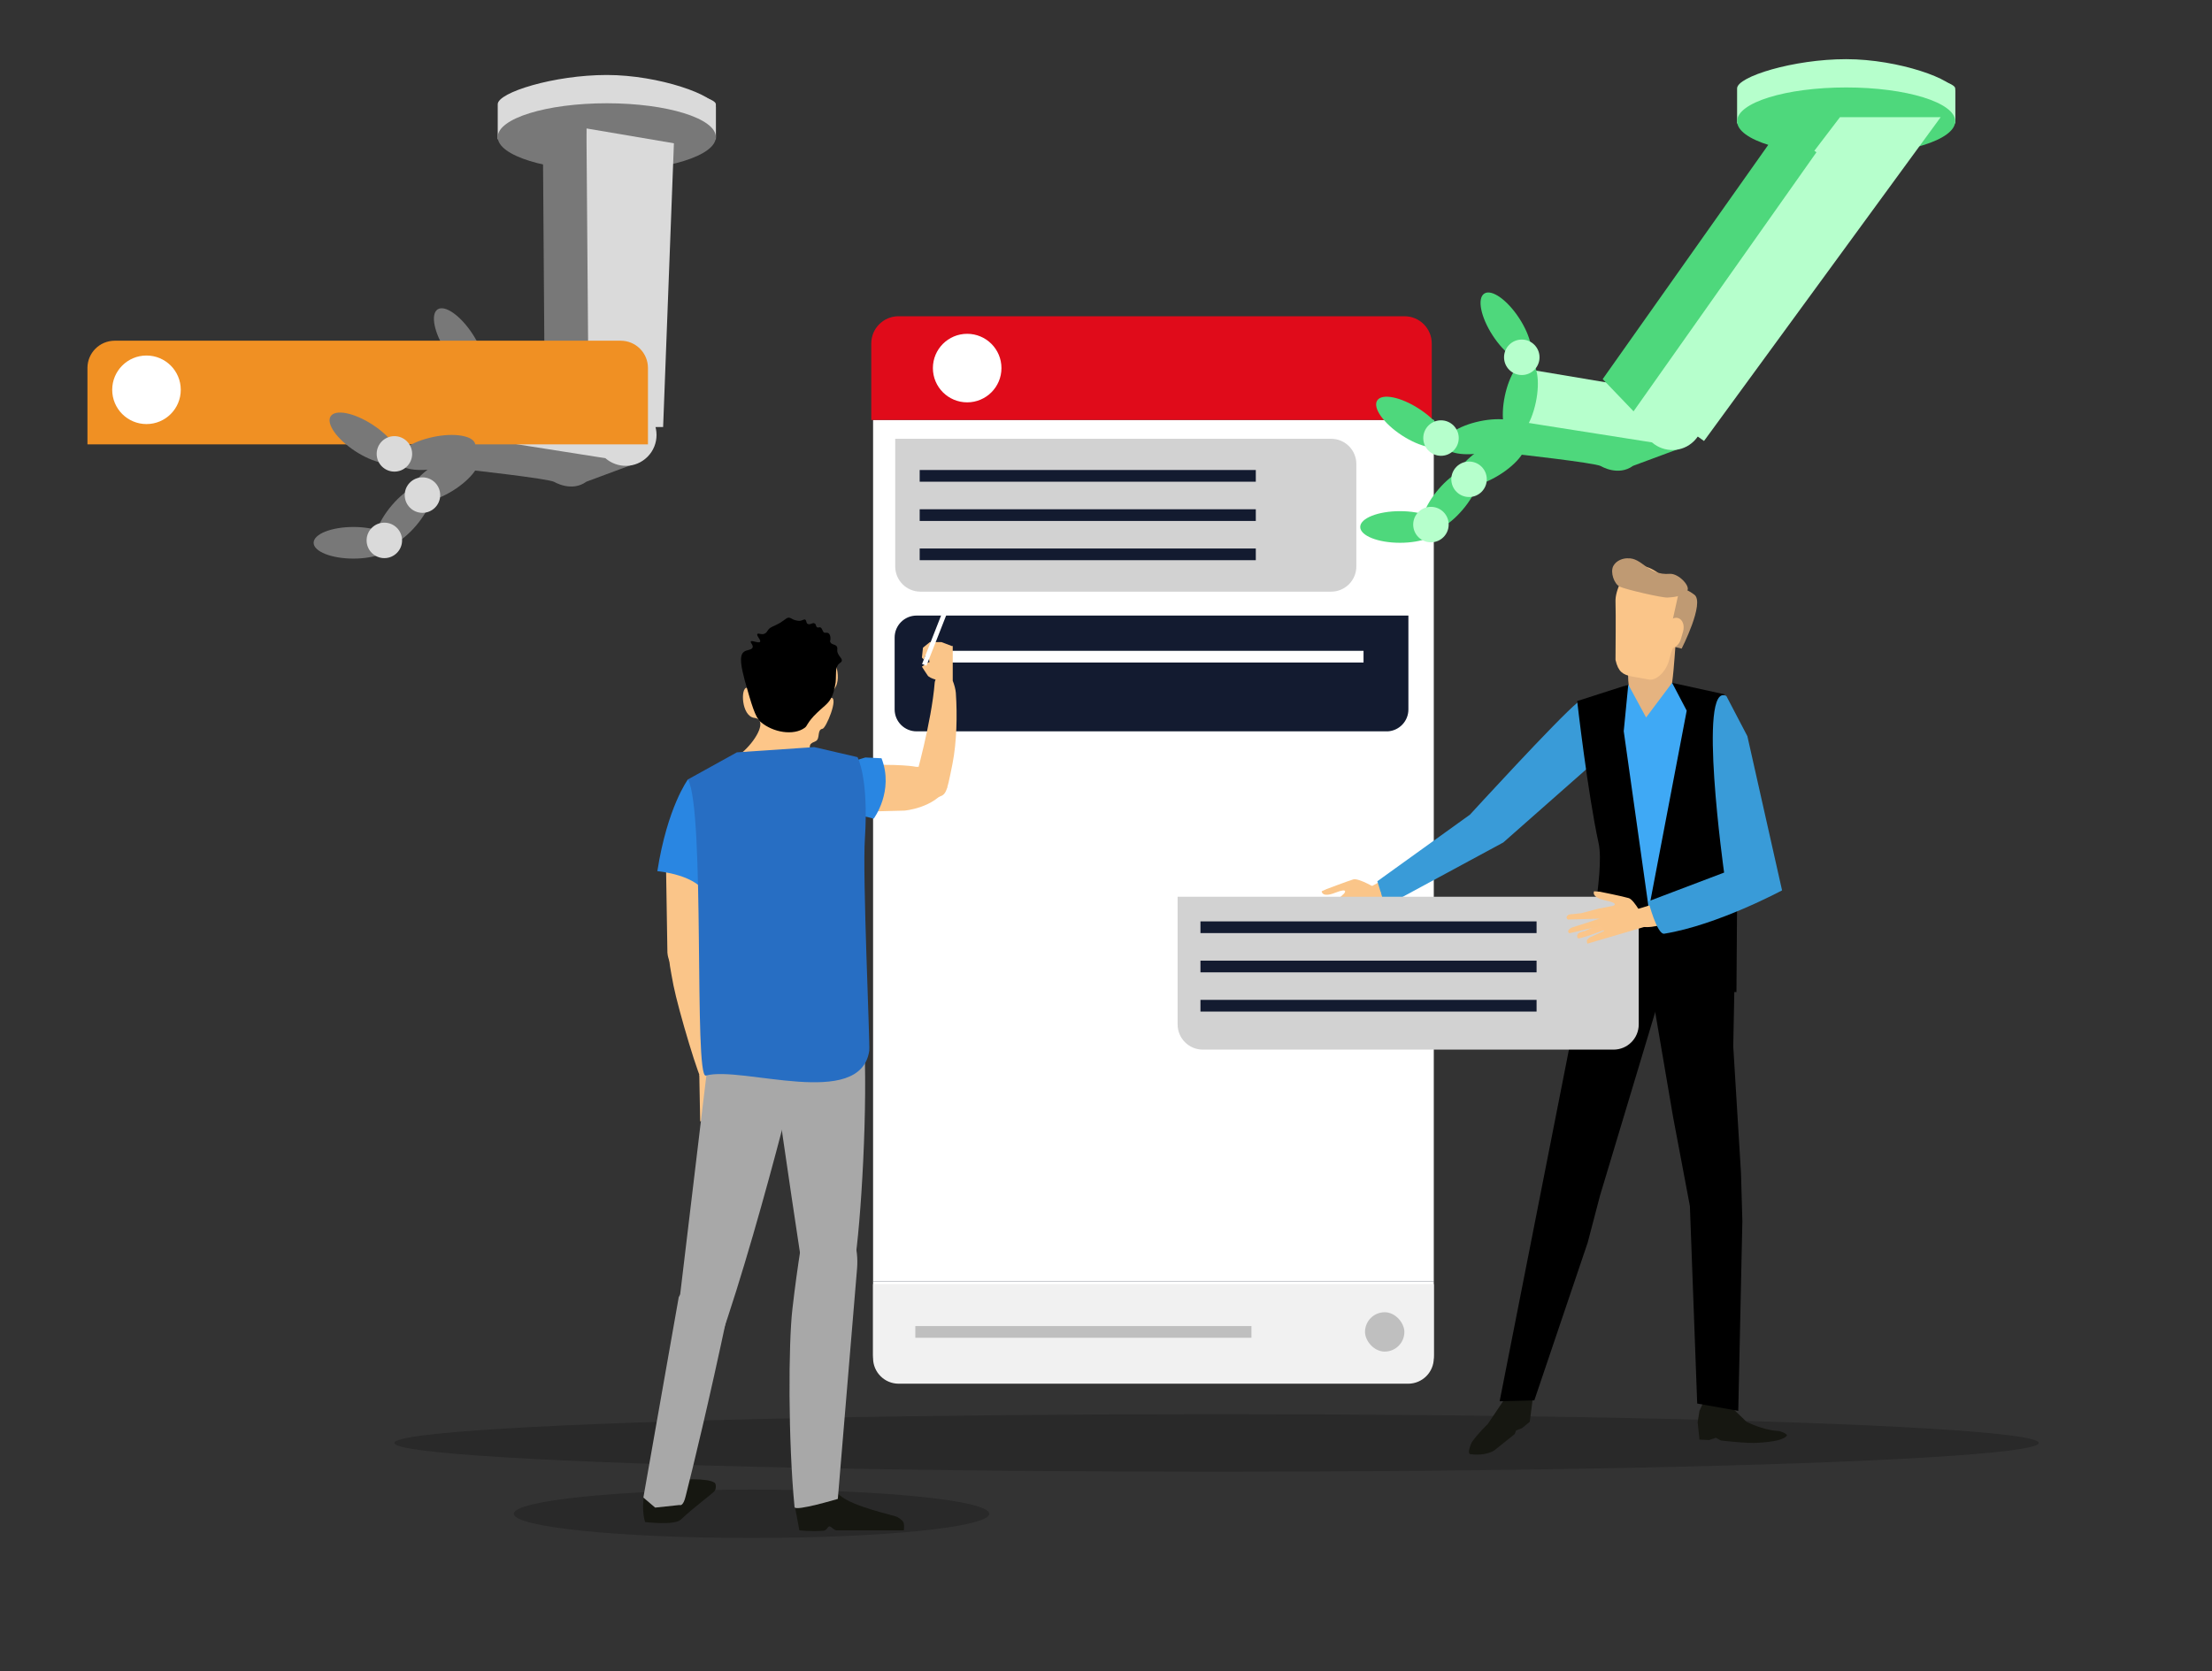<?xml version="1.0" encoding="UTF-8"?><svg id="uuid-89256169-0cdc-4aaa-bf11-2b0c25690541" xmlns="http://www.w3.org/2000/svg" xmlns:xlink="http://www.w3.org/1999/xlink" viewBox="0 0 922.79 697.26"><rect x="0" y="0" width="922.79" height="697.26" fill="#333333" stroke="none"/><defs><style>.uuid-c9f9daa6-1ce7-4d49-b8d5-074a7a05f953{fill:#f1f1f1;}.uuid-5bd8c6b6-42ee-4e07-a3ba-c26679e33fb9{fill:#2986e2;}.uuid-0e7222d5-83df-433e-8dc1-606337199d3d{fill-rule:evenodd;}.uuid-0e7222d5-83df-433e-8dc1-606337199d3d,.uuid-afd0f509-6134-4bfe-bc04-f5bde5894064{fill:#fff;}.uuid-75e1432e-d2c4-4f0b-96df-c6af8f3eea10{fill:#d2d2d2;}.uuid-91b6dd25-3d23-4187-9701-22458dac7181{fill:url(#uuid-8cffda32-a3b8-4632-8c70-f02986ca885c);}.uuid-8553f377-7484-44ad-bfb7-73f991af9e1a{fill:#276ec3;}.uuid-0435cb4f-f61b-44fe-a1cb-90faca5946ab{fill:#fdc689;}.uuid-7ed4731e-f30a-4f31-98a6-b43bc4da656a{fill:#fbc58a;}.uuid-eb7ebab5-0fb8-47ee-9ee5-efc5f0efa1e6{fill:#b6ffcc;}.uuid-3b6eccb8-6315-4164-a5e6-fe8b9a0cf116{fill:#3fa9f5;}.uuid-91084cd8-8a4a-4562-a57b-ad831b884bf9{fill:#161711;}.uuid-fef03ea3-ba6d-4fda-8858-99a793de06c1{fill:#e5b380;}.uuid-80bf1743-b75a-4307-aa2b-d67af4ebc189{fill:#e00b1a;}.uuid-39d0576e-5898-4e8e-b057-71b0539ae854{fill:#bf9a73;}.uuid-3736be75-aa00-4e45-a582-c80b0cebfdfb{opacity:.2;}.uuid-7bc34464-fa46-4bb9-bbb9-586901d6b432{fill:#bfbfbf;}.uuid-461dd168-2dc7-49d5-abfa-5835ceea928d{fill:#fac589;}.uuid-14514812-bb14-43e1-97e7-7ee44631c6f4{fill:#a8a8a8;}.uuid-559eb63e-6b2c-42d7-ba00-f04710e999ff{fill:#399bd8;}.uuid-fe869903-7455-4cec-bed4-74e247f2d913{fill:#787878;}.uuid-50363faa-9949-4e3b-89e7-c6759892f005{fill:none;stroke:#131b30;stroke-miterlimit:10;stroke-width:.09px;}.uuid-285e872d-7445-41c9-9790-e0d7657925d0{fill:#dadada;}.uuid-9b12a13b-9220-434b-9723-88b4b90c37c7{fill:#4ed87c;}.uuid-0f1d1915-b19e-45fc-9f11-210a27ea0ece{fill:#131b30;}</style><linearGradient id="uuid-8cffda32-a3b8-4632-8c70-f02986ca885c" x1="36.48" y1="163.8" x2="270.31" y2="163.8" gradientUnits="userSpaceOnUse"><stop offset="0" stop-color="#f09023"/><stop offset="1" stop-color="#f09023"/></linearGradient></defs><ellipse class="uuid-3736be75-aa00-4e45-a582-c80b0cebfdfb" cx="507.5" cy="602.1" rx="343" ry="12"/><ellipse class="uuid-3736be75-aa00-4e45-a582-c80b0cebfdfb" cx="313.52" cy="631.66" rx="99.15" ry="10.09"/><path class="uuid-afd0f509-6134-4bfe-bc04-f5bde5894064" d="M586.86,576.7h-211.34c-6.23,0-11.29-5.05-11.29-11.29h0V175.22h233.91v390.19c0,6.23-5.05,11.29-11.29,11.29h0Z"/><path class="uuid-80bf1743-b75a-4307-aa2b-d67af4ebc189" d="M374.75,131.96h211.17c6.28,0,11.37,5.09,11.37,11.37h0v31.89h-233.82v-31.89c0-6.25,5.04-11.32,11.29-11.37Z"/><path class="uuid-75e1432e-d2c4-4f0b-96df-c6af8f3eea10" d="M373.47,183.09h181.84c5.81,0,10.52,4.71,10.52,10.52v42.75c0,5.81-4.71,10.52-10.52,10.52h-171.33c-5.81,0-10.52-4.71-10.52-10.52v-53.35.09Z"/><path class="uuid-0f1d1915-b19e-45fc-9f11-210a27ea0ece" d="M579,305.17h-196.63c-5.05,0-9.15-4.1-9.15-9.15h0v-30.01c0-5.05,4.1-9.15,9.15-9.15h205.18v39.16c.01,4.83-3.73,8.83-8.55,9.15Z"/><path class="uuid-c9f9daa6-1ce7-4d49-b8d5-074a7a05f953" d="M364.32,535.83h233.82v30.86c0,5.9-4.78,10.69-10.69,10.69h-212.54c-5.9,0-10.69-4.78-10.69-10.69v-30.86h.09Z"/><line class="uuid-50363faa-9949-4e3b-89e7-c6759892f005" x1="364.32" y1="534.81" x2="598.15" y2="534.81"/><path class="uuid-0e7222d5-83df-433e-8dc1-606337199d3d" d="M403.48,139.29c7.9,0,14.3,6.4,14.3,14.3s-6.4,14.3-14.3,14.3-14.3-6.4-14.3-14.3,6.4-14.3,14.3-14.3h0Z"/><path class="uuid-461dd168-2dc7-49d5-abfa-5835ceea928d" d="M602.39,348.88s-10.47,10.66-32.36,22.08c-7.42,3.81,0,2.86,7.99,3.62,7.99.95,23.03-11.61,34.64-24.17,9.9-10.85-10.28-1.52-10.28-1.52Z"/><path class="uuid-559eb63e-6b2c-42d7-ba00-f04710e999ff" d="M677.19,307.38l-50.06,44.16-49.3,26.65-3.24-10.47,38.64-27.79s36.74-40.16,44.92-46.82c-.19,0,17.89,12.18,19.03,14.28Z"/><path class="uuid-fef03ea3-ba6d-4fda-8858-99a793de06c1" d="M679.29,284.16c.19,4.19,2.86,16.37,5.33,16.75,2.28.19,4.57.19,6.85.38,2.47,0,5.52-11.99,6.09-16.37.95-7.04,1.14-13.9,1.9-20.94.57-4.19-.76-12.75-4.19-15.42-3.24-2.28-7.04-2.47-10.47-.38-3.81,2.28-5.71,10.66-5.52,14.85.19,7.04-.38,14.09,0,21.13Z"/><path class="uuid-461dd168-2dc7-49d5-abfa-5835ceea928d" d="M673.96,275.4c1.14,4.95,3.05,6.09,6.66,6.85,3.43.57,4.19.76,7.42,1.33,3.62.38,7.42-4.19,8.38-8.57,1.71-7.04,5.71-12.75,7.42-19.8.95-4.19-.57-8.18-5.71-11.42-4.57-3.05-10.09-8.95-15.23-7.23-5.71,1.71-9.14,10.09-8.95,14.47.19,7.23,0,17.13,0,24.36Z"/><path class="uuid-39d0576e-5898-4e8e-b057-71b0539ae854" d="M700.41,246.85l-3.24,14.66-.57,7.99,1.71.38,3.24.76s9.71-19.03,5.33-22.46c-4.57-3.43-5.9-2.47-6.47-1.33Z"/><path class="uuid-461dd168-2dc7-49d5-abfa-5835ceea928d" d="M694.13,264.74c-.76,2.66.19,5.14,2.09,5.71h0c1.9.57,4.19-1.14,4.95-3.62l.95-3.24c.76-2.66-.19-5.14-2.09-5.71h0c-1.9-.57-4.19,1.14-4.95,3.62l-.95,3.24Z"/><path class="uuid-39d0576e-5898-4e8e-b057-71b0539ae854" d="M678.91,232.96c-1.71,0-4.57.76-5.9,3.24-1.33,2.66.38,7.42,2.66,8.57s17.89,4.76,19.99,4.57,5.9-.19,8.18-2.86c1.52-1.71-3.43-7.23-7.23-7.04-9.33.76-11.42-6.85-17.7-6.47Z"/><path class="uuid-91084cd8-8a4a-4562-a57b-ad831b884bf9" d="M639.31,574.05v10.47l-1.14,8.76-3.24,2.66-2.47.95-.57,1.52-8.57,6.85c-2.28,1.33-5.71,2.09-9.9,1.52-1.52-.19.19-4.19.57-4.95,2.47-3.62,6.66-7.61,6.66-7.61l6.28-9.33,7.04-11.61,5.33.76Z"/><path class="uuid-91084cd8-8a4a-4562-a57b-ad831b884bf9" d="M710.88,584.52l-1.9,4.19-.76,4.76.76,7.23,4,.19,2.86-.95,2.09,1.14s11.23,1.33,15.42.95c6.85-.38,10.66-1.33,11.99-2.86.76-.76-2.66-2.09-3.81-2.09-6.28-.38-12.94-3.81-12.94-3.81l-5.52-5.33-1.33-4-10.85.57Z"/><path class="uuid-3b6eccb8-6315-4164-a5e6-fe8b9a0cf116" d="M659.3,294.25l19.99-8.57,7.42,13.7,10.85-14.47s19.61,10.28,21.13,10.28-.57,86.99-.57,86.99l-39.4,12.37-15.04-9.9,7.04-31.03-11.42-59.39Z"/><polygon points="665.77 380.85 625.61 584.71 640.08 584.33 662.35 518.47 667.49 498.87 690.9 421.02 696.8 379.33 665.77 380.85"/><polygon points="708.03 585.66 704.98 503.25 697.94 465.94 689.18 414.55 692.8 379.52 724.21 377.43 723.07 436.63 726.3 489.54 726.87 509.53 725.16 588.71 708.03 585.66"/><path d="M719.26,289.68l-21.7-4.76,6.09,11.61-15.8,82.8-10.47-74.23,1.9-19.42-21.32,6.85s4.38,38.45,8.95,59.39c2.66,12.18-5.52,49.49-5.52,49.49,0,0,23.03,8.57,31.03,10.28,7.8,1.52,31.98,2.28,31.98,2.28l.76-107.54-5.9-16.75Z"/><path class="uuid-461dd168-2dc7-49d5-abfa-5835ceea928d" d="M574.6,370.96s-7.8-4.76-10.09-4c-2.47.76-11.04,4-11.04,4l-2.09.95s0,2.86,5.71.57c5.9-2.28,3.62.38,3.62.38l-4.38,4-4.95,5.14-2.66,1.9s-1.52,1.14-1.71,1.52c-.38,1.52,1.14,1.33,1.14,1.33l10.47-7.04-7.8,9.14s-.76,1.33-.19,1.9c.57.57.95.19.95.19l9.33-9.33,2.09.95-3.43,5.14s-.76,1.33-.19,1.9c.57.76.76.95.76.95l15.99-18.08-1.52-1.52Z"/><path class="uuid-7ed4731e-f30a-4f31-98a6-b43bc4da656a" d="M561.65,379.52l-5.14,7.8s-1.33,1.33-1.71,2.28c-.38,1.14.38,1.9.95,1.71,1.14-.19,7.99-9.52,7.99-9.52l-2.09-2.28Z"/><path class="uuid-75e1432e-d2c4-4f0b-96df-c6af8f3eea10" d="M491.28,374.19h181.84c5.81,0,10.52,4.71,10.52,10.52v42.75c0,5.81-4.71,10.52-10.52,10.52h-171.33c-5.81,0-10.52-4.71-10.52-10.52v-53.35.09Z"/><path class="uuid-461dd168-2dc7-49d5-abfa-5835ceea928d" d="M713.36,366.77s-12.56,8.18-36.55,14.28c-8.18,2.09-.76,2.66,7.04,5.33,7.61,2.66,25.13-6.28,39.02-15.99,12.37-8.38-9.52-3.62-9.52-3.62Z"/><path class="uuid-559eb63e-6b2c-42d7-ba00-f04710e999ff" d="M719.26,364.1l-31.6,11.99s3.62,14.09,6.66,13.51c22.27-3.62,49.11-18.08,49.11-18.08l-14.47-64.34-8.76-16.75c-12.18-6.47-.95,73.66-.95,73.66Z"/><path class="uuid-7ed4731e-f30a-4f31-98a6-b43bc4da656a" d="M669.96,384.47l-8.76,4s-1.9.38-2.66.95c-.95.76-.57,1.9-.19,2.09,1.14.38,12.37-4,12.37-4l-.76-3.05Z"/><path class="uuid-461dd168-2dc7-49d5-abfa-5835ceea928d" d="M686.14,383.9s-4.19-8.38-6.66-9.14c-2.47-.76-11.99-2.66-11.99-2.66l-2.47-.19s-1.52,2.47,4.76,3.81c6.28,1.33,3.05,2.28,3.05,2.28l-5.9,1.14-7.23,1.9-3.43.38s-1.9,0-2.28.57c-1.14,1.14.19,1.71.19,1.71l13.13-.38-11.8,3.81s-1.33.76-1.33,1.52c.19.76.57.76.57.76l13.13-3.05,1.33,2.09-5.9,2.66s-1.33.76-1.33,1.52c.19.95.19,1.14.19,1.14l23.98-7.04v-2.86Z"/><rect class="uuid-0f1d1915-b19e-45fc-9f11-210a27ea0ece" x="500.8" y="384.47" width="140.22" height="4.88"/><rect class="uuid-afd0f509-6134-4bfe-bc04-f5bde5894064" x="388.19" y="271.57" width="180.64" height="4.88"/><rect class="uuid-0f1d1915-b19e-45fc-9f11-210a27ea0ece" x="500.8" y="400.85" width="140.22" height="4.88"/><rect class="uuid-0f1d1915-b19e-45fc-9f11-210a27ea0ece" x="500.8" y="417.22" width="140.22" height="4.88"/><path class="uuid-0435cb4f-f61b-44fe-a1cb-90faca5946ab" d="M314.69,299.53c5.47.73,1.09,8.75-4.19,13.67-7.66,6.93-12.21,7.47-12.03,8.75.55,4.19,38.46,3.83,39.92-4.19.36-2.19-1.46-6.38,0-7.47.91-.73.73-.36,2.01-1.09,1.82-1.09.36-4.74,2.73-5.1,1.46-.18,6.74-12.94,3.65-12.94-1.09,0,1.09-3.28,1.64-4.19,2.73-4.37.18-13.85-5.47-18.59-8.75-7.47-23.51-1.46-28.25,5.29-1.82,2.55-4.37,6.2-3.46,9.66.18.91,1.28,3.65.36,3.65-2.73-.18-2.37,11.85,3.1,12.58Z"/><path d="M347.14,290.42c1.09-2.55,1.28-4.92,1.46-5.65.36-3.46-.36-6.2,1.46-7.84.36-.36.91-.55,1.09-1.09.36-1.09-1.28-1.82-1.82-3.83-.18-1.28.18-1.46-.18-2.19-.73-1.09-2.19-.73-2.73-1.82-.36-.55.18-.91,0-2.01,0-.36-.18-1.46-.91-1.82s-.91,0-1.64-.18c-.91-.55-.73-1.82-1.64-2.19-.55-.18-.73.18-1.28,0-.73-.36-.36-1.28-1.09-1.64-.91-.55-1.82.73-2.92.18-.73-.36-.36-1.46-1.09-1.82-.55-.18-.91.36-2.19.55-.91,0-1.64-.18-2.19-.36-1.09-.36-1.28-.73-2.01-.91-1.09-.36-1.82.73-4.19,2.19-2.92,1.64-3.65,1.46-4.74,2.73-.55.73-.73,1.28-1.46,1.64-1.28.73-2.73-.36-3.1.18-.55.73,1.64,2.55,1.09,3.28s-3.28-.73-3.83-.18c-.36.55,1.09,1.46.73,2.55s-2.55.91-3.65,1.82c-2.19,1.64-.91,6.93.36,11.85,2.92,10.39,4.37,15.31,6.56,17.32,5.29,4.56,13.85,5.83,18.41,2.55,1.28-.91.55-1.28,3.83-4.92,4.19-4.37,6.2-4.92,7.66-8.38Z"/><path class="uuid-461dd168-2dc7-49d5-abfa-5835ceea928d" d="M395.11,328.65c-5.48,8.63-17.79,9.59-17.79,9.59l-21.78.57c-14.96-2.74-.19-19.37-.19-19.37,20.4-.93,26.83.53,26.83.53l9.51.14,3.42,8.54Z"/><path class="uuid-5bd8c6b6-42ee-4e07-a3ba-c26679e33fb9" d="M361.01,316.07l6.74.33c5.31,13.68-3.26,25.2-3.26,25.2-12.57-3.78-31.32-1.79-31.32-1.79,14.49-22.03,27.8-23.48,27.84-23.74Z"/><path class="uuid-461dd168-2dc7-49d5-abfa-5835ceea928d" d="M295.19,401.42s-2.37,27.34,1.46,45.02c.55,2.73-1.82,6.02-3.1,5.65-1.64-.55-10.57-30.81-12.58-40.83-2.73-14.4-2.37-12.94.91-15.31,3.46-2.19,13.31,5.47,13.31,5.47Z"/><path class="uuid-461dd168-2dc7-49d5-abfa-5835ceea928d" d="M293.92,409.63l1.09-8.75s4.74-21.33,1.64-53.23c0,0-15.86-10.21-18.96,3.83l.73,45.57s-.55,8.93,14.04,17.68l1.46-5.1Z"/><path class="uuid-461dd168-2dc7-49d5-abfa-5835ceea928d" d="M294.28,448.45s7.29,1.28,8.38,2.92c.55.91,2.19,3.83,2.19,3.83l-2.01,1.46-1.09.36.73,4.74.36,5.83.36,2.55s.36,1.46.18,1.82c-.73,1.09-1.46.18-1.46.18l-2.73-10.03-.18,9.66s-.18,1.09-.91,1.28c-.73,0-.73-.36-.73-.36l-2.73-11.12-.73,4.92s-.18,1.09-.91,1.28c-.73,0-.91.18-.91.18l-.36-19.5h2.55Z"/><path class="uuid-91084cd8-8a4a-4562-a57b-ad831b884bf9" d="M297.93,622.35c.91-.91.91-3.1.18-3.65-2.73-2.01-14.58-1.64-19.32-.55-1.28.18-3.28,1.28-5.29,2.37-.18.18-.73,1.28-1.09,1.46-.73.36-.91-.18-1.46.18-1.28.73-2.19,1.46-2.19,1.46-1.28,6.74.36,11.48.36,11.48,0,0,12.03,1.46,14.76-.91,6.93-6.38,12.03-9.84,14.04-11.85Z"/><path class="uuid-91084cd8-8a4a-4562-a57b-ad831b884bf9" d="M331.47,627.81l2.01,10.75s4.37.55,10.03.18c1.64-.18,1.64-1.82,2.55-1.82.73,0,1.82,1.64,2.92,1.64,2.37,0,4.92,0,6.02,0,2.01,0,22.06,0,22.06,0,0,0,.36-2.92-.36-3.65-.36-.55-1.82-1.82-3.1-2.19-5.65-1.64-22.06-5.29-24.97-10.75-3.28-6.74-17.13,5.65-17.13,5.83Z"/><path class="uuid-14514812-bb14-43e1-97e7-7ee44631c6f4" d="M310.69,495.11s3.65,1.64-7.11,52.86c-7.84,37-14.4,63.98-17.5,76.19-1.09,4.74-2.55,3.83-2.55,3.83l-10.21,1.09-4.92-4.19,14.76-83.67,27.52-46.12Z"/><path class="uuid-14514812-bb14-43e1-97e7-7ee44631c6f4" d="M334.75,437.88s-23.51,97.52-41.92,141.27c-10.75,25.7-10.94-23.51-10.94-23.51l16.95-141.63,49.22-2.37c-.18-.18-5.83,1.64-13.31,26.25Z"/><path class="uuid-14514812-bb14-43e1-97e7-7ee44631c6f4" d="M317.62,412s17.86,126.32,19.69,131.97c6.2,19.32,16.04-6.02,18.23-12.39,2.37-6.38,6.02-53.95,5.29-88.77l-.73-34.82-42.47,4.01Z"/><path class="uuid-14514812-bb14-43e1-97e7-7ee44631c6f4" d="M335.48,512.07s-2.73,14.95-4.92,34.27c-1.64,14.22-1.82,54.5.91,82.57.36,1.82,18.05-3.46,18.05-3.46,0,0,6.56-78.38,8.02-96.06,1.46-17.5-10.75-29.71-22.06-17.32Z"/><path class="uuid-5bd8c6b6-42ee-4e07-a3ba-c26679e33fb9" d="M286.99,325.23s-8.57,11.48-12.76,38.28c0,0,17.32,1.46,20.6,10.39l.73-3.46c.18,0,6.38-40.65-8.57-45.21Z"/><path class="uuid-8553f377-7484-44ad-bfb7-73f991af9e1a" d="M286.99,325.23l20.42-11.3,32.26-2.19,18.05,4.19s4.74,8.38,3.1,33.9c-1.09,15.31,2.19,86.04,1.82,88.59-3.65,24.79-53.04,6.2-68.17,10.39-5.1,1.46-.18-110.46-7.47-123.59Z"/><path class="uuid-461dd168-2dc7-49d5-abfa-5835ceea928d" d="M398.77,289.22c-.14-1.64-.65-3.52-1.31-5.16v-14.53s-.09.02-.32.06l-4.38-1.66h-4.84l-2.88,2.33-.44,4.11.8.89.63-1.67,1.24-.57.49,3.25-1.04.38-2.12,1.52s1.87,2.98,2.36,3.63c.43.72,1.82,1.32,3.35,1.78-.19.39-.33.78-.37,1.18-1.3,16.58-8.1,40.32-8.1,40.32,0,0,4.2,9.41,8.54,7.84,4.37-1.39,4.3-.82,6.96-14.13,1.8-9.06,2.05-20.43,1.42-29.59Z"/><rect class="uuid-afd0f509-6134-4bfe-bc04-f5bde5894064" x="389.89" y="249.32" width="1.96" height="29.12" transform="translate(123.39 -124.53) rotate(21.42)"/><rect class="uuid-0f1d1915-b19e-45fc-9f11-210a27ea0ece" x="383.67" y="196.12" width="140.22" height="4.88"/><rect class="uuid-0f1d1915-b19e-45fc-9f11-210a27ea0ece" x="383.67" y="212.5" width="140.22" height="4.88"/><rect class="uuid-0f1d1915-b19e-45fc-9f11-210a27ea0ece" x="383.67" y="228.87" width="140.22" height="4.88"/><g id="uuid-2e019364-fbb7-48ef-a66d-d5a4c05063c6"><path class="uuid-eb7ebab5-0fb8-47ee-9ee5-efc5f0efa1e6" d="M815.67,50.79v-13.9c0-4.2-35.2-9.4-43.6-9.4-9.4,0-43.6,5.5-43.6,9.7v13.6h87.2Z"/><path class="uuid-eb7ebab5-0fb8-47ee-9ee5-efc5f0efa1e6" d="M815.67,51.49v-13.4c0-4.8-23.5-13.4-45.5-13.4s-45.5,7.3-45.5,12.2v14.6h91Z"/><ellipse class="uuid-9b12a13b-9220-434b-9723-88b4b90c37c7" cx="770.17" cy="50.59" rx="45.5" ry="14.1"/><polygon class="uuid-9b12a13b-9220-434b-9723-88b4b90c37c7" points="632.85 190.19 626.25 178.59 639.85 165.89 637.45 179.79 632.85 190.19"/><polygon class="uuid-eb7ebab5-0fb8-47ee-9ee5-efc5f0efa1e6" points="767.59 48.89 809.6 48.89 710.87 184.01 680.87 162.69 767.59 48.89"/><path class="uuid-9b12a13b-9220-434b-9723-88b4b90c37c7" d="M681.25,194.39h0l22.9-8.5-64.7-13.4-8.6,16.8s34.5,3.8,37,5.2c0,0,7.2,4.4,13.4-.1Z"/><path class="uuid-eb7ebab5-0fb8-47ee-9ee5-efc5f0efa1e6" d="M689.15,184.59c5.1,4.4,12.7,4.3,17.6-.6,5-5,5-13.2,0-18.2-2.1-2.1-4.8-3.3-7.6-3.7h0c-1.1-.1-2.2,1.6-3.3,1.8l-58.4-9.8-2.9,21.9,54.6,8.6Z"/><ellipse class="uuid-9b12a13b-9220-434b-9723-88b4b90c37c7" cx="621.95" cy="192.59" rx="16.6" ry="6.6" transform="translate(-8.47 355.34) rotate(-31.68)"/><ellipse class="uuid-9b12a13b-9220-434b-9723-88b4b90c37c7" cx="605.15" cy="208.51" rx="16.6" ry="6.6" transform="translate(53.38 532.92) rotate(-49.47)"/><ellipse class="uuid-9b12a13b-9220-434b-9723-88b4b90c37c7" cx="584.05" cy="219.89" rx="16.6" ry="6.6"/><ellipse class="uuid-9b12a13b-9220-434b-9723-88b4b90c37c7" cx="588.47" cy="176.17" rx="6.6" ry="16.6" transform="translate(119.72 573.16) rotate(-56.93)"/><ellipse class="uuid-9b12a13b-9220-434b-9723-88b4b90c37c7" cx="618.66" cy="182.19" rx="16.6" ry="6.6" transform="translate(-24.29 131.75) rotate(-11.92)"/><circle class="uuid-eb7ebab5-0fb8-47ee-9ee5-efc5f0efa1e6" cx="596.95" cy="218.89" r="7.4"/><circle class="uuid-eb7ebab5-0fb8-47ee-9ee5-efc5f0efa1e6" cx="612.85" cy="199.99" r="7.4"/><circle class="uuid-eb7ebab5-0fb8-47ee-9ee5-efc5f0efa1e6" cx="601.15" cy="182.79" r="7.4"/><ellipse class="uuid-9b12a13b-9220-434b-9723-88b4b90c37c7" cx="628.25" cy="136.39" rx="6.6" ry="16.6" transform="translate(27.36 364.93) rotate(-33.07)"/><ellipse class="uuid-9b12a13b-9220-434b-9723-88b4b90c37c7" cx="634.28" cy="166.55" rx="16.6" ry="6.6" transform="translate(340.28 752.73) rotate(-78.08)"/><circle class="uuid-eb7ebab5-0fb8-47ee-9ee5-efc5f0efa1e6" cx="634.85" cy="149.09" r="7.4"/><polygon class="uuid-9b12a13b-9220-434b-9723-88b4b90c37c7" points="742.72 53.3 757.78 63.53 681.48 171.63 668.6 158.19 742.72 53.3"/></g><g id="uuid-a670d401-21f0-4ba2-a3a8-fc3989777e93"><path class="uuid-285e872d-7445-41c9-9790-e0d7657925d0" d="M298.64,57.39v-13.9c0-4.2-35.2-9.4-43.6-9.4-9.4,0-43.6,5.5-43.6,9.7v13.6h87.2Z"/><path class="uuid-285e872d-7445-41c9-9790-e0d7657925d0" d="M298.64,58.09v-13.4c0-4.8-23.5-13.4-45.5-13.4s-45.5,7.3-45.5,12.2v14.6h91Z"/><ellipse class="uuid-fe869903-7455-4cec-bed4-74e247f2d913" cx="253.14" cy="57.19" rx="45.5" ry="14.1"/><polygon class="uuid-fe869903-7455-4cec-bed4-74e247f2d913" points="196.24 196.79 189.64 185.19 203.24 172.49 200.84 186.39 196.24 196.79"/><polygon class="uuid-285e872d-7445-41c9-9790-e0d7657925d0" points="244.64 53.59 281.14 59.79 276.64 178.19 239.84 178.29 244.64 53.59"/><path class="uuid-fe869903-7455-4cec-bed4-74e247f2d913" d="M244.64,200.99h0l22.9-8.5-64.7-13.4-8.6,16.8s34.5,3.8,37,5.2c0,0,7.2,4.4,13.4-.1Z"/><path class="uuid-285e872d-7445-41c9-9790-e0d7657925d0" d="M252.54,191.19c5.1,4.4,12.7,4.3,17.6-.6,5-5,5-13.2,0-18.2-2.1-2.1-4.8-3.3-7.6-3.7h0c-1.1-.1-2.2,1.6-3.3,1.8l-58.4-9.8-2.9,21.9,54.6,8.6Z"/><ellipse class="uuid-fe869903-7455-4cec-bed4-74e247f2d913" cx="191.63" cy="142.99" rx="6.6" ry="16.6" transform="translate(-46.98 127.74) rotate(-33.07)"/><ellipse class="uuid-fe869903-7455-4cec-bed4-74e247f2d913" cx="197.66" cy="173.15" rx="16.6" ry="6.6" transform="translate(-12.59 330.77) rotate(-78.08)"/><circle class="uuid-285e872d-7445-41c9-9790-e0d7657925d0" cx="198.24" cy="155.69" r="7.4"/><polygon class="uuid-fe869903-7455-4cec-bed4-74e247f2d913" points="226.44 53.29 244.64 52.89 245.54 168.69 227.24 165.69 226.44 53.29"/><path class="uuid-91b6dd25-3d23-4187-9701-22458dac7181" d="M47.77,142.17h211.17c6.28,0,11.37,5.09,11.37,11.37h0v31.89H36.48v-31.89c0-6.25,5.04-11.32,11.29-11.37Z"/><path class="uuid-0e7222d5-83df-433e-8dc1-606337199d3d" d="M61.11,148.35c7.9,0,14.3,6.4,14.3,14.3s-6.4,14.3-14.3,14.3-14.3-6.4-14.3-14.3,6.4-14.3,14.3-14.3h0Z"/><ellipse class="uuid-fe869903-7455-4cec-bed4-74e247f2d913" cx="185.33" cy="199.19" rx="16.6" ry="6.6" transform="translate(-77 127.02) rotate(-31.68)"/><ellipse class="uuid-fe869903-7455-4cec-bed4-74e247f2d913" cx="168.53" cy="215.11" rx="16.6" ry="6.6" transform="translate(-104.49 203.39) rotate(-49.47)"/><ellipse class="uuid-fe869903-7455-4cec-bed4-74e247f2d913" cx="147.44" cy="226.49" rx="16.6" ry="6.6"/><ellipse class="uuid-fe869903-7455-4cec-bed4-74e247f2d913" cx="151.85" cy="182.77" rx="6.6" ry="16.6" transform="translate(-84.17 210.28) rotate(-56.93)"/><ellipse class="uuid-fe869903-7455-4cec-bed4-74e247f2d913" cx="182.04" cy="188.79" rx="16.6" ry="6.6" transform="translate(-35.08 41.68) rotate(-11.92)"/><circle class="uuid-285e872d-7445-41c9-9790-e0d7657925d0" cx="160.34" cy="225.49" r="7.4"/><circle class="uuid-285e872d-7445-41c9-9790-e0d7657925d0" cx="176.24" cy="206.59" r="7.4"/><circle class="uuid-285e872d-7445-41c9-9790-e0d7657925d0" cx="164.54" cy="189.39" r="7.4"/></g><rect class="uuid-7bc34464-fa46-4bb9-bbb9-586901d6b432" x="569.45" y="547.56" width="16.42" height="16.42" rx="8.21" ry="8.21"/><rect class="uuid-7bc34464-fa46-4bb9-bbb9-586901d6b432" x="381.85" y="553.33" width="140.22" height="4.88"/></svg>